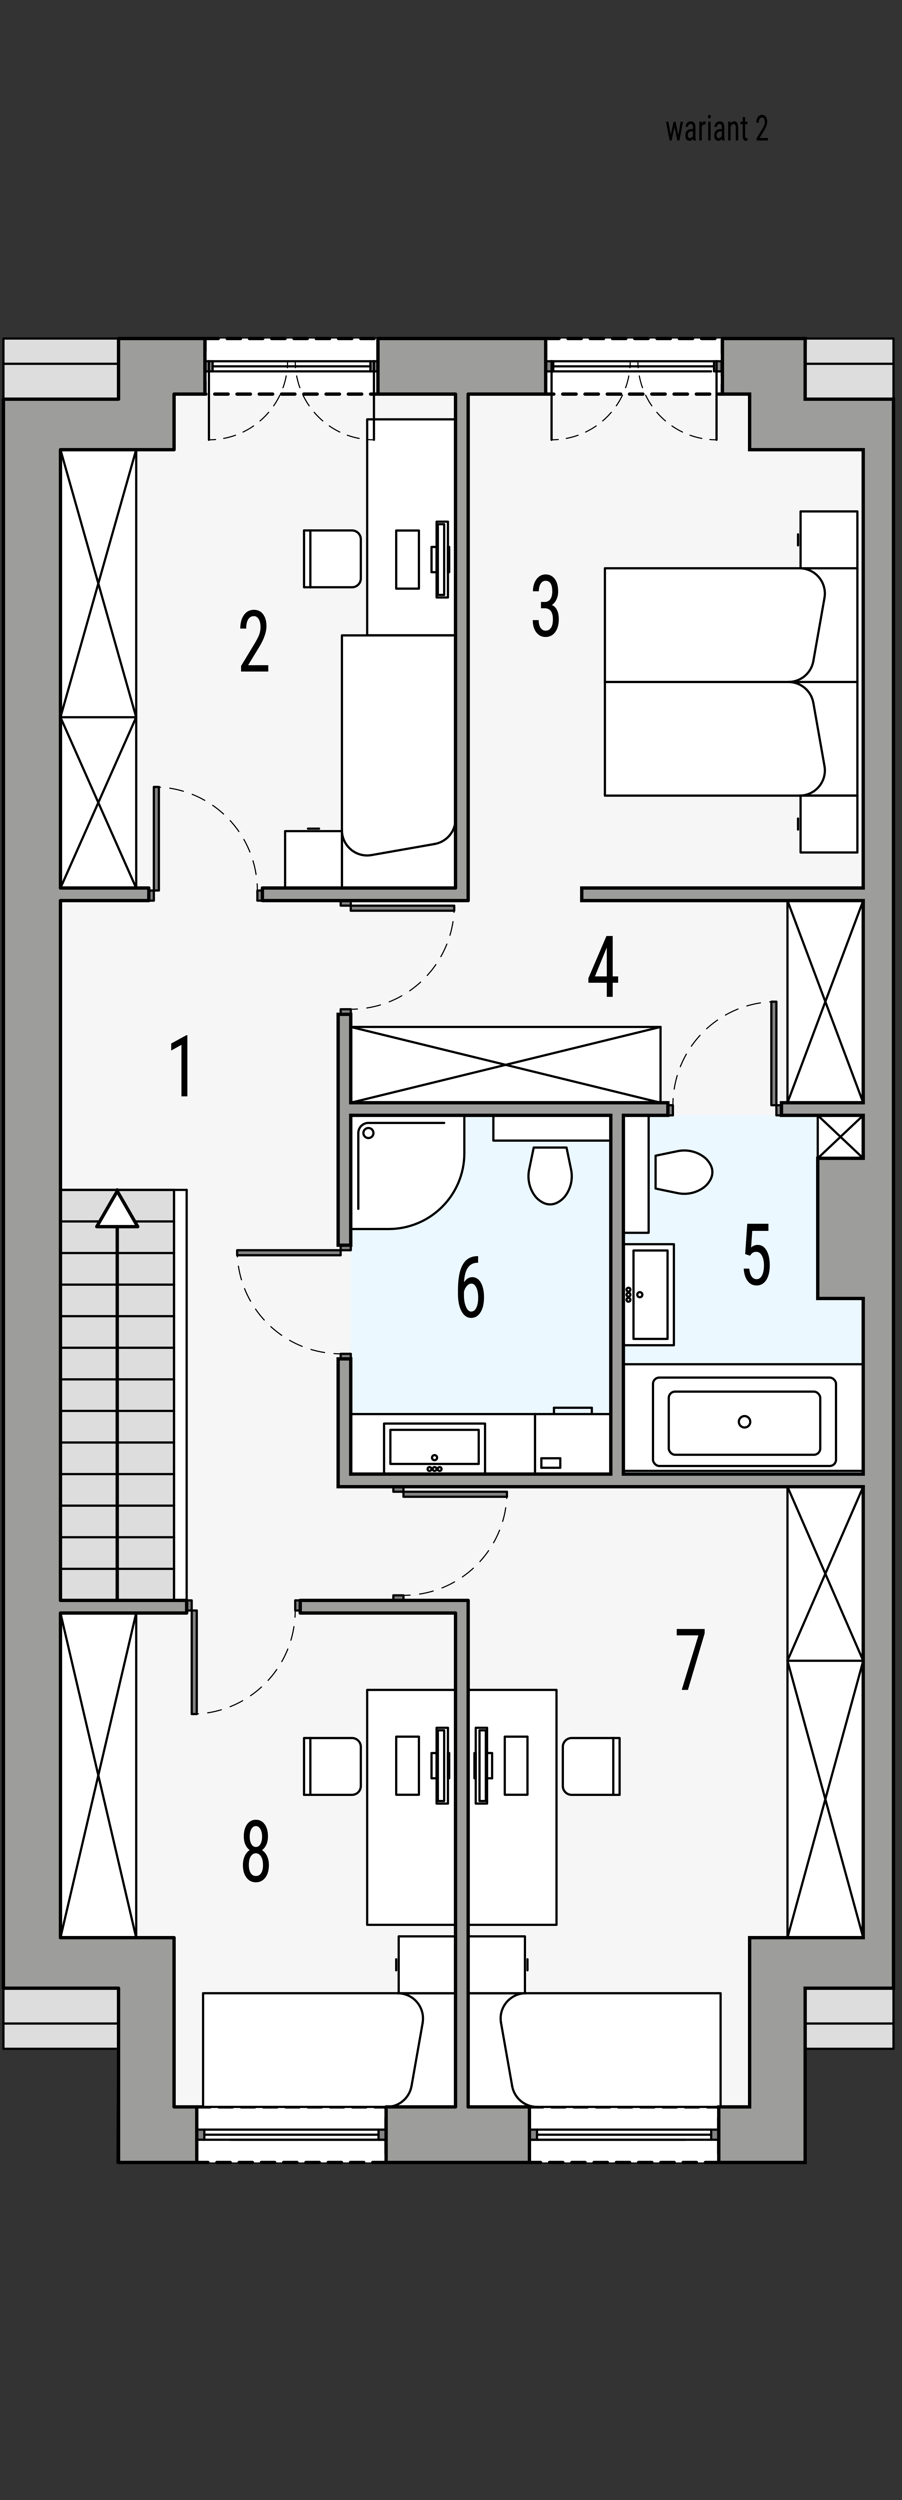 <?xml version="1.0" encoding="UTF-8"?>
<svg id="a" data-name="wartosci" xmlns="http://www.w3.org/2000/svg" viewBox="0 0 202.57 561.06">
  <rect x="0" y="0" width="202.57" height="561.06" fill="#333333" stroke="none"/>
  <rect x=".77" y="75.97" width="199.89" height="383.81" style="fill: #ddd; stroke: #000; stroke-linecap: round; stroke-linejoin: round; stroke-width: .5px;"/>
  <polygon points="180.82 89.58 180.95 75.97 26.53 75.97 26.62 89.58 .77 89.68 .77 446.18 26.62 446.18 26.39 485.29 180.82 485.29 180.82 446.18 200.66 446.18 200.66 89.58 180.82 89.58" style="fill: #f6f6f6; stroke: #000; stroke-miterlimit: 10; stroke-width: .5px;"/>
  <rect x="78.77" y="250.3" width="115.09" height="80.5" style="fill: #ebf8ff;"/>
  <rect x="13.58" y="267.03" width="25.51" height="92.13" style="fill: #ddd; stroke: #000; stroke-linecap: round; stroke-linejoin: round; stroke-width: .5px;"/>
  <rect x="46.02" y="75.97" width="38.87" height="12.47" style="fill: #fff; stroke: #000; stroke-dasharray: 0 0 3 2; stroke-linecap: round; stroke-linejoin: round; stroke-width: .75px;"/>
  <rect x="122.55" y="75.97" width="39.68" height="12.47" style="fill: #fff; stroke: #000; stroke-dasharray: 0 0 3 2; stroke-linecap: round; stroke-linejoin: round; stroke-width: .75px;"/>
  <rect x="118.9" y="472.82" width="42.52" height="12.47" style="fill: #fff; stroke: #000; stroke-dasharray: 0 0 3 2; stroke-linecap: round; stroke-linejoin: round; stroke-width: .75px;"/>
  <rect x="44.19" y="472.82" width="42.52" height="12.47" style="fill: #fff; stroke: #000; stroke-dasharray: 0 0 3 2; stroke-linecap: round; stroke-linejoin: round; stroke-width: .75px;"/>
  <rect x="78.77" y="317.34" width="41.39" height="13.46" style="fill: #fff; stroke: #000; stroke-linecap: round; stroke-linejoin: round; stroke-width: .5px;"/>
  <rect x="39.09" y="267.03" width="2.83" height="92.13" style="fill: #fff;"/>
  <rect x="110.8" y="250.3" width="26.36" height="5.67" style="fill: #fff; stroke: #000; stroke-linecap: round; stroke-linejoin: round; stroke-width: .5px;"/>
  <rect x="140" y="250.3" width="5.67" height="26.36" style="fill: #fff; stroke: #000; stroke-linecap: round; stroke-linejoin: round; stroke-width: .5px;"/>
  <rect x="140" y="306.16" width="53.86" height="23.93" style="fill: #fff; stroke: #000; stroke-linecap: round; stroke-linejoin: round; stroke-width: .5px;"/>
  <rect x="183.65" y="250.3" width="10.2" height="9.64" style="fill: #fff; stroke: #000; stroke-linecap: round; stroke-linejoin: round; stroke-width: .5px;"/>
  <rect x="78.77" y="230.46" width="69.57" height="17.01" style="fill: #fff; stroke: #000; stroke-linecap: round; stroke-linejoin: round; stroke-width: .5px;"/>
  <rect x="176.85" y="202.11" width="17.01" height="45.35" style="fill: #fff; stroke: #000; stroke-linecap: round; stroke-linejoin: round; stroke-width: .5px;"/>
  <rect x="146.65" y="309.15" width="41.1" height="19.84" rx="1.42" ry="1.42" style="fill: #fff; stroke: #000; stroke-linecap: round; stroke-linejoin: round; stroke-width: .5px;"/>
  <rect x="150.19" y="312.3" width="34.02" height="14.17" rx="1.42" ry="1.42" style="fill: none; stroke: #000; stroke-linecap: round; stroke-linejoin: round; stroke-width: .5px;"/>
  <path d="M165.93,319.07c0-.7,.57-1.28,1.28-1.28s1.28,.57,1.28,1.28-.57,1.28-1.28,1.28-1.28-.57-1.28-1.28h0Z" style="fill: none; stroke: #000; stroke-linecap: round; stroke-linejoin: round; stroke-width: .5px;"/>
  <rect x="82.46" y="379.24" width="19.84" height="52.72" style="fill: #fff; stroke: #000; stroke-linecap: round; stroke-linejoin: round; stroke-width: .5px;"/>
  <rect x="105.14" y="379.24" width="19.84" height="52.72" style="fill: #fff; stroke: #000; stroke-linecap: round; stroke-linejoin: round; stroke-width: .5px;"/>
  <rect x="82.46" y="94.11" width="19.84" height="48.47" style="fill: #fff; stroke: #000; stroke-linecap: round; stroke-linejoin: round; stroke-width: .5px;"/>
  <polyline points="135.85 153.04 135.85 178.55 192.55 178.55 192.55 153.04 135.85 153.04" style="fill: #fff; stroke: #000; stroke-linecap: round; stroke-linejoin: round; stroke-width: .5px;"/>
  <line x1="182.66" y1="157.73" x2="185.16" y2="171.9" style="fill: #fff; stroke: #000; stroke-linecap: round; stroke-linejoin: round; stroke-width: .5px;"/>
  <path d="M182.66,157.73c-.48-2.71-2.83-4.68-5.58-4.68" style="fill: #fff; stroke: #000; stroke-linecap: round; stroke-linejoin: round; stroke-width: .5px;"/>
  <path d="M179.58,178.55c3.13,0,5.67-2.54,5.67-5.67,0-.33-.03-.66-.09-.98" style="fill: #fff; stroke: #000; stroke-linecap: round; stroke-linejoin: round; stroke-width: .5px;"/>
  <line x1="179.22" y1="186.17" x2="179.22" y2="183.69" style="fill: #fff; stroke: #000; stroke-linecap: round; stroke-linejoin: round; stroke-width: .5px;"/>
  <polyline points="179.79 178.55 192.55 178.55 192.55 191.31 179.79 191.31 179.79 178.55" style="fill: #fff; stroke: #000; stroke-linecap: round; stroke-linejoin: round; stroke-width: .5px;"/>
  <polyline points="135.85 153.04 135.85 127.53 192.55 127.53 192.55 153.04 135.85 153.04" style="fill: #fff; stroke: #000; stroke-linecap: round; stroke-linejoin: round; stroke-width: .5px;"/>
  <line x1="182.66" y1="148.36" x2="185.16" y2="134.18" style="fill: #fff; stroke: #000; stroke-linecap: round; stroke-linejoin: round; stroke-width: .5px;"/>
  <path d="M182.66,148.36c-.48,2.71-2.83,4.68-5.58,4.68" style="fill: #fff; stroke: #000; stroke-linecap: round; stroke-linejoin: round; stroke-width: .5px;"/>
  <path d="M179.58,127.53c.33,0,.66,.03,.98,.09,3.08,.54,5.14,3.48,4.6,6.57" style="fill: #fff; stroke: #000; stroke-linecap: round; stroke-linejoin: round; stroke-width: .5px;"/>
  <line x1="179.22" y1="119.91" x2="179.22" y2="122.39" style="fill: #fff; stroke: #000; stroke-linecap: round; stroke-linejoin: round; stroke-width: .5px;"/>
  <polyline points="179.79 127.53 192.55 127.53 192.55 114.77 179.79 114.77 179.79 127.53" style="fill: #fff; stroke: #000; stroke-linecap: round; stroke-linejoin: round; stroke-width: .5px;"/>
  <path d="M78.77,250.3v25.51h8.5c9.39,0,17.01-7.61,17.01-17.01v-8.5h-25.51Z" style="fill: #fff; stroke: #000; stroke-linecap: round; stroke-linejoin: round; stroke-width: .5px;"/>
  <path d="M80.47,271.29v-17.02c0-1.25,1.02-2.27,2.27-2.27h17.02" style="fill: #fff; stroke: #000; stroke-linecap: round; stroke-linejoin: round; stroke-width: .5px;"/>
  <path d="M81.61,254.27c0-.63,.51-1.13,1.13-1.13s1.13,.51,1.13,1.13-.51,1.13-1.13,1.13-1.13-.51-1.13-1.13h0Z" style="fill: #fff; stroke: #000; stroke-linecap: round; stroke-linejoin: round; stroke-width: .5px;"/>
  <path d="M119.86,257.53l-1.02,4.93c-.42,2.01,.01,4.1,1.19,5.78,.53,.75,1.25,1.34,2.08,1.73,.91,.42,1.96,.42,2.87,0,.83-.39,1.55-.98,2.08-1.73,1.18-1.68,1.61-3.77,1.19-5.78l-1.02-4.93h-7.37" style="fill: #fff; stroke: #000; stroke-linecap: round; stroke-linejoin: round; stroke-width: .5px;"/>
  <polyline points="86.25 330.81 86.25 319.47 108.93 319.47 108.93 330.81 86.25 330.81" style="fill: #fff; stroke: #000; stroke-linecap: round; stroke-linejoin: round; stroke-width: .5px;"/>
  <rect x="87.67" y="320.88" width="19.84" height="7.65" style="fill: #fff; stroke: #000; stroke-linecap: round; stroke-linejoin: round; stroke-width: .5px;"/>
  <path d="M97.02,327.12c0-.31,.25-.57,.57-.57s.57,.25,.57,.57-.25,.57-.57,.57-.57-.25-.57-.57h0Z" style="fill: #fff; stroke: #000; stroke-linecap: round; stroke-linejoin: round; stroke-width: .5px;"/>
  <path d="M97.17,329.67c0-.23,.19-.43,.43-.43s.43,.19,.43,.43-.19,.43-.43,.43-.43-.19-.43-.43h0Z" style="fill: #fff; stroke: #000; stroke-linecap: round; stroke-linejoin: round; stroke-width: .5px;"/>
  <path d="M98.3,329.67c0-.23,.19-.43,.43-.43s.43,.19,.43,.43-.19,.43-.43,.43-.43-.19-.43-.43h0Z" style="fill: #fff; stroke: #000; stroke-linecap: round; stroke-linejoin: round; stroke-width: .5px;"/>
  <path d="M96.03,329.67c0-.23,.19-.43,.43-.43s.43,.19,.43,.43-.19,.43-.43,.43-.43-.19-.43-.43h0Z" style="fill: #fff; stroke: #000; stroke-linecap: round; stroke-linejoin: round; stroke-width: .5px;"/>
  <line x1="132.91" y1="315.92" x2="124.41" y2="315.92" style="fill: #fff; stroke: #000; stroke-linecap: round; stroke-linejoin: round; stroke-width: .5px;"/>
  <line x1="132.91" y1="317.34" x2="132.91" y2="315.92" style="fill: #fff; stroke: #000; stroke-linecap: round; stroke-linejoin: round; stroke-width: .5px;"/>
  <line x1="124.41" y1="315.92" x2="124.41" y2="317.34" style="fill: #fff; stroke: #000; stroke-linecap: round; stroke-linejoin: round; stroke-width: .5px;"/>
  <rect x="120.16" y="317.34" width="17.01" height="13.46" style="fill: #fff; stroke: #000; stroke-linecap: round; stroke-linejoin: round; stroke-width: .5px;"/>
  <line x1="125.83" y1="327.26" x2="121.58" y2="327.26" style="fill: #fff; stroke: #000; stroke-linecap: round; stroke-linejoin: round; stroke-width: .5px;"/>
  <line x1="125.83" y1="329.39" x2="125.83" y2="327.26" style="fill: #fff; stroke: #000; stroke-linecap: round; stroke-linejoin: round; stroke-width: .5px;"/>
  <line x1="121.58" y1="327.26" x2="121.58" y2="329.39" style="fill: #fff; stroke: #000; stroke-linecap: round; stroke-linejoin: round; stroke-width: .5px;"/>
  <line x1="121.58" y1="329.39" x2="125.83" y2="329.39" style="fill: #fff; stroke: #000; stroke-linecap: round; stroke-linejoin: round; stroke-width: .5px;"/>
  <path d="M68.28,402.79h10.77c1.1,0,1.98-.89,1.98-1.98v-8.79c0-1.1-.89-1.98-1.98-1.98h-10.77v12.76" style="fill: #fff; stroke: #000; stroke-linecap: round; stroke-linejoin: round; stroke-width: .5px;"/>
  <line x1="69.7" y1="402.79" x2="69.7" y2="390.03" style="fill: #fff; stroke: #000; stroke-linecap: round; stroke-linejoin: round; stroke-width: .5px;"/>
  <line x1="100.03" y1="404.75" x2="100.03" y2="387.74" style="fill: #fff; stroke: #000; stroke-linecap: round; stroke-linejoin: round; stroke-width: .5px;"/>
  <rect x="98.05" y="387.74" width="2.55" height="17.01" style="fill: #fff; stroke: #000; stroke-linecap: round; stroke-linejoin: round; stroke-width: .5px;"/>
  <rect x="98.33" y="388.31" width="1.42" height="15.87" style="fill: #fff; stroke: #000; stroke-linecap: round; stroke-linejoin: round; stroke-width: .5px;"/>
  <rect x="96.91" y="393.41" width="1.13" height="5.67" style="fill: #fff; stroke: #000; stroke-linecap: round; stroke-linejoin: round; stroke-width: .5px;"/>
  <polyline points="94.08 389.73 94.08 402.77 88.98 402.77 88.98 389.73 94.08 389.73" style="fill: #fff; stroke: #000; stroke-linecap: round; stroke-linejoin: round; stroke-width: .5px;"/>
  <rect x="100.6" y="393.41" width=".28" height="5.67" style="fill: #fff; stroke: #000; stroke-linecap: round; stroke-linejoin: round; stroke-width: .5px;"/>
  <path d="M139.15,402.79h-10.77c-1.1,0-1.98-.89-1.98-1.98v-8.79c0-1.1,.89-1.98,1.98-1.98h10.77v12.76" style="fill: #fff; stroke: #000; stroke-linecap: round; stroke-linejoin: round; stroke-width: .5px;"/>
  <line x1="137.73" y1="402.79" x2="137.73" y2="390.03" style="fill: #fff; stroke: #000; stroke-linecap: round; stroke-linejoin: round; stroke-width: .5px;"/>
  <line x1="107.4" y1="404.75" x2="107.4" y2="387.74" style="fill: #fff; stroke: #000; stroke-linecap: round; stroke-linejoin: round; stroke-width: .5px;"/>
  <rect x="106.84" y="387.74" width="2.55" height="17.01" style="fill: #fff; stroke: #000; stroke-linecap: round; stroke-linejoin: round; stroke-width: .5px;"/>
  <rect x="107.69" y="388.31" width="1.42" height="15.87" style="fill: #fff; stroke: #000; stroke-linecap: round; stroke-linejoin: round; stroke-width: .5px;"/>
  <rect x="109.39" y="393.41" width="1.13" height="5.67" style="fill: #fff; stroke: #000; stroke-linecap: round; stroke-linejoin: round; stroke-width: .5px;"/>
  <polyline points="113.36 389.73 113.36 402.77 118.46 402.77 118.46 389.73 113.36 389.73" style="fill: #fff; stroke: #000; stroke-linecap: round; stroke-linejoin: round; stroke-width: .5px;"/>
  <rect x="106.55" y="393.41" width=".28" height="5.67" style="fill: #fff; stroke: #000; stroke-linecap: round; stroke-linejoin: round; stroke-width: .5px;"/>
  <path d="M68.28,119.04h10.77c1.1,0,1.98,.89,1.98,1.98v8.79c0,1.1-.89,1.98-1.98,1.98h-10.77v-12.76" style="fill: #fff; stroke: #000; stroke-linecap: round; stroke-linejoin: round; stroke-width: .5px;"/>
  <line x1="69.7" y1="119.04" x2="69.7" y2="131.8" style="fill: #fff; stroke: #000; stroke-linecap: round; stroke-linejoin: round; stroke-width: .5px;"/>
  <line x1="100.03" y1="117.07" x2="100.03" y2="134.08" style="fill: #fff; stroke: #000; stroke-linecap: round; stroke-linejoin: round; stroke-width: .5px;"/>
  <rect x="98.05" y="117.07" width="2.55" height="17.01" style="fill: #fff; stroke: #000; stroke-linecap: round; stroke-linejoin: round; stroke-width: .5px;"/>
  <rect x="98.33" y="117.64" width="1.42" height="15.87" style="fill: #fff; stroke: #000; stroke-linecap: round; stroke-linejoin: round; stroke-width: .5px;"/>
  <rect x="96.91" y="122.74" width="1.13" height="5.67" style="fill: #fff; stroke: #000; stroke-linecap: round; stroke-linejoin: round; stroke-width: .5px;"/>
  <polyline points="94.08 132.1 94.08 119.06 88.98 119.06 88.98 132.1 94.08 132.1" style="fill: #fff; stroke: #000; stroke-linecap: round; stroke-linejoin: round; stroke-width: .5px;"/>
  <rect x="100.6" y="122.74" width=".28" height="5.67" style="fill: #fff; stroke: #000; stroke-linecap: round; stroke-linejoin: round; stroke-width: .5px;"/>
  <polyline points="102.3 142.59 76.79 142.59 76.79 199.28 102.3 199.28 102.3 142.59" style="fill: #fff; stroke: #000; stroke-linecap: round; stroke-linejoin: round; stroke-width: .5px;"/>
  <line x1="97.62" y1="189.4" x2="83.44" y2="191.89" style="fill: #fff; stroke: #000; stroke-linecap: round; stroke-linejoin: round; stroke-width: .5px;"/>
  <path d="M97.62,189.4c2.71-.48,4.68-2.83,4.68-5.58" style="fill: #fff; stroke: #000; stroke-linecap: round; stroke-linejoin: round; stroke-width: .5px;"/>
  <path d="M76.79,186.31c0,3.13,2.54,5.67,5.67,5.67,.33,0,.66-.03,.98-.09" style="fill: #fff; stroke: #000; stroke-linecap: round; stroke-linejoin: round; stroke-width: .5px;"/>
  <line x1="69.17" y1="185.96" x2="71.65" y2="185.96" style="fill: #fff; stroke: #000; stroke-linecap: round; stroke-linejoin: round; stroke-width: .5px;"/>
  <polyline points="76.79 186.52 76.79 199.28 64.03 199.28 64.03 186.52 76.79 186.52" style="fill: #fff; stroke: #000; stroke-linecap: round; stroke-linejoin: round; stroke-width: .5px;"/>
  <g>
    <path d="M43.06,384.66c.5,0,1-.02,1.5-.05" style="fill: none; stroke: #000; stroke-linecap: round; stroke-linejoin: round; stroke-width: .25px;"/>
    <path d="M46.64,384.39c10.31-1.59,18.39-9.97,19.52-20.42" style="fill: none; stroke: #000; stroke-dasharray: 0 0 3.14 2.09; stroke-linecap: round; stroke-linejoin: round; stroke-width: .25px;"/>
    <path d="M66.25,362.92c.03-.5,.05-1,.05-1.5" style="fill: none; stroke: #000; stroke-linecap: round; stroke-linejoin: round; stroke-width: .25px;"/>
  </g>
  <rect x="41.92" y="359.15" width="1.13" height="2.27" style="fill: #848484; stroke: #000; stroke-linecap: round; stroke-linejoin: round; stroke-width: .5px;"/>
  <rect x="66.3" y="359.15" width="1.13" height="2.27" style="fill: #848484; stroke: #000; stroke-linecap: round; stroke-linejoin: round; stroke-width: .5px;"/>
  <rect x="43.06" y="361.42" width="1.13" height="23.24" style="fill: #848484; stroke: #000; stroke-linecap: round; stroke-linejoin: round; stroke-width: .5px;"/>
  <g>
    <path d="M113.85,334.77c0,.5-.02,1-.05,1.5" style="fill: none; stroke: #000; stroke-linecap: round; stroke-linejoin: round; stroke-width: .25px;"/>
    <path d="M113.58,338.36c-1.6,10.31-9.97,18.39-20.42,19.52" style="fill: none; stroke: #000; stroke-dasharray: 0 0 3.14 2.09; stroke-linecap: round; stroke-linejoin: round; stroke-width: .25px;"/>
    <path d="M92.11,357.97c-.5,.03-1,.05-1.5,.05" style="fill: none; stroke: #000; stroke-linecap: round; stroke-linejoin: round; stroke-width: .25px;"/>
  </g>
  <rect x="88.34" y="333.64" width="2.27" height="1.13" style="fill: #848484; stroke: #000; stroke-linecap: round; stroke-linejoin: round; stroke-width: .5px;"/>
  <rect x="88.34" y="358.02" width="2.27" height="1.13" style="fill: #848484; stroke: #000; stroke-linecap: round; stroke-linejoin: round; stroke-width: .5px;"/>
  <rect x="90.61" y="334.77" width="23.24" height="1.13" style="fill: #848484; stroke: #000; stroke-linecap: round; stroke-linejoin: round; stroke-width: .5px;"/>
  <g>
    <path d="M102.02,203.25c0,.5-.02,1-.05,1.5" style="fill: none; stroke: #000; stroke-linecap: round; stroke-linejoin: round; stroke-width: .25px;"/>
    <path d="M101.74,206.83c-1.6,10.31-9.97,18.39-20.42,19.52" style="fill: none; stroke: #000; stroke-dasharray: 0 0 3.14 2.09; stroke-linecap: round; stroke-linejoin: round; stroke-width: .25px;"/>
    <path d="M80.27,226.44c-.5,.03-1,.05-1.5,.05" style="fill: none; stroke: #000; stroke-linecap: round; stroke-linejoin: round; stroke-width: .25px;"/>
  </g>
  <rect x="76.51" y="202.11" width="2.27" height="1.13" style="fill: #848484; stroke: #000; stroke-linecap: round; stroke-linejoin: round; stroke-width: .5px;"/>
  <rect x="76.51" y="226.49" width="2.27" height="1.13" style="fill: #848484; stroke: #000; stroke-linecap: round; stroke-linejoin: round; stroke-width: .5px;"/>
  <rect x="78.77" y="203.25" width="23.24" height="1.13" style="fill: #848484; stroke: #000; stroke-linecap: round; stroke-linejoin: round; stroke-width: .5px;"/>
  <g>
    <path d="M53.26,280.57c0,.5,.02,1,.05,1.5" style="fill: none; stroke: #000; stroke-linecap: round; stroke-linejoin: round; stroke-width: .25px;"/>
    <path d="M53.54,284.15c1.6,10.31,9.97,18.39,20.42,19.52" style="fill: none; stroke: #000; stroke-dasharray: 0 0 3.14 2.09; stroke-linecap: round; stroke-linejoin: round; stroke-width: .25px;"/>
    <path d="M75.01,303.77c.5,.03,1,.05,1.5,.05" style="fill: none; stroke: #000; stroke-linecap: round; stroke-linejoin: round; stroke-width: .25px;"/>
  </g>
  <rect x="76.51" y="279.44" width="2.27" height="1.13" style="fill: #848484; stroke: #000; stroke-linecap: round; stroke-linejoin: round; stroke-width: .5px;"/>
  <rect x="76.51" y="303.82" width="2.27" height="1.13" style="fill: #848484; stroke: #000; stroke-linecap: round; stroke-linejoin: round; stroke-width: .5px;"/>
  <rect x="53.26" y="280.57" width="23.24" height="1.13" style="fill: #848484; stroke: #000; stroke-linecap: round; stroke-linejoin: round; stroke-width: .5px;"/>
  <g>
    <path d="M34.55,176.6c.5,0,1,.02,1.5,.05" style="fill: none; stroke: #000; stroke-linecap: round; stroke-linejoin: round; stroke-width: .25px;"/>
    <path d="M38.13,176.88c10.31,1.6,18.39,9.97,19.52,20.43" style="fill: none; stroke: #000; stroke-dasharray: 0 0 3.14 2.09; stroke-linecap: round; stroke-linejoin: round; stroke-width: .25px;"/>
    <path d="M57.75,198.35c.03,.5,.05,1,.05,1.5" style="fill: none; stroke: #000; stroke-linecap: round; stroke-linejoin: round; stroke-width: .25px;"/>
  </g>
  <rect x="33.42" y="199.85" width="1.13" height="2.27" style="fill: #848484; stroke: #000; stroke-linecap: round; stroke-linejoin: round; stroke-width: .5px;"/>
  <rect x="57.8" y="199.85" width="1.13" height="2.27" style="fill: #848484; stroke: #000; stroke-linecap: round; stroke-linejoin: round; stroke-width: .5px;"/>
  <rect x="34.55" y="176.6" width="1.13" height="23.24" style="fill: #848484; stroke: #000; stroke-linecap: round; stroke-linejoin: round; stroke-width: .5px;"/>
  <path d="M147.23,259.36l4.93-1.02c2.01-.42,4.1,.01,5.78,1.19,.75,.53,1.34,1.25,1.73,2.08,.42,.91,.42,1.96,0,2.87-.39,.83-.98,1.55-1.73,2.08-1.68,1.18-3.77,1.61-5.78,1.19l-4.93-1.02v-7.37" style="fill: #fff; stroke: #000; stroke-linecap: round; stroke-linejoin: round; stroke-width: .5px;"/>
  <polyline points="140 279.22 151.34 279.22 151.34 301.89 140 301.89 140 279.22" style="fill: #fff; stroke: #000; stroke-linecap: round; stroke-linejoin: round; stroke-width: .5px;"/>
  <rect x="142.27" y="280.63" width="7.65" height="19.84" style="fill: #fff; stroke: #000; stroke-linecap: round; stroke-linejoin: round; stroke-width: .5px;"/>
  <path d="M143.12,290.55c0-.31,.25-.57,.57-.57s.57,.25,.57,.57-.25,.57-.57,.57-.57-.25-.57-.57h0Z" style="fill: #fff; stroke: #000; stroke-linecap: round; stroke-linejoin: round; stroke-width: .5px;"/>
  <path d="M140.71,290.55c0-.23,.19-.43,.43-.43s.43,.19,.43,.43-.19,.43-.43,.43-.43-.19-.43-.43h0Z" style="fill: #fff; stroke: #000; stroke-linecap: round; stroke-linejoin: round; stroke-width: .5px;"/>
  <path d="M140.71,291.69c0-.23,.19-.43,.43-.43s.43,.19,.43,.43-.19,.43-.43,.43-.43-.19-.43-.43h0Z" style="fill: #fff; stroke: #000; stroke-linecap: round; stroke-linejoin: round; stroke-width: .5px;"/>
  <path d="M140.71,289.42c0-.23,.19-.43,.43-.43s.43,.19,.43,.43-.19,.43-.43,.43-.43-.19-.43-.43h0Z" style="fill: #fff; stroke: #000; stroke-linecap: round; stroke-linejoin: round; stroke-width: .5px;"/>
  <g>
    <path d="M174.36,224.79c-.5,0-1,.02-1.5,.05" style="fill: none; stroke: #000; stroke-linecap: round; stroke-linejoin: round; stroke-width: .25px;"/>
    <path d="M170.78,225.06c-10.31,1.6-18.39,9.97-19.52,20.43" style="fill: none; stroke: #000; stroke-dasharray: 0 0 3.14 2.09; stroke-linecap: round; stroke-linejoin: round; stroke-width: .25px;"/>
    <path d="M151.17,246.53c-.03,.5-.05,1-.05,1.5" style="fill: none; stroke: #000; stroke-linecap: round; stroke-linejoin: round; stroke-width: .25px;"/>
  </g>
  <rect x="174.36" y="248.03" width="1.13" height="2.27" style="fill: #848484; stroke: #000; stroke-linecap: round; stroke-linejoin: round; stroke-width: .5px;"/>
  <rect x="149.99" y="248.03" width="1.13" height="2.27" style="fill: #848484; stroke: #000; stroke-linecap: round; stroke-linejoin: round; stroke-width: .5px;"/>
  <rect x="173.23" y="224.79" width="1.13" height="23.24" style="fill: #848484; stroke: #000; stroke-linecap: round; stroke-linejoin: round; stroke-width: .5px;"/>
  <polyline points="86.71 477.92 86.71 480.19 85.01 480.19 85.01 477.92 86.71 477.92" style="fill: #848484; stroke: #000; stroke-linecap: round; stroke-linejoin: round; stroke-width: .5px;"/>
  <polyline points="45.89 477.92 45.89 480.19 44.19 480.19 44.19 477.92 45.89 477.92" style="fill: #848484; stroke: #000; stroke-linecap: round; stroke-linejoin: round; stroke-width: .5px;"/>
  <line x1="85.01" y1="477.92" x2="45.89" y2="477.92" style="fill: #fff; stroke: #000; stroke-linecap: round; stroke-linejoin: round; stroke-width: .5px;"/>
  <line x1="85.01" y1="479.06" x2="45.89" y2="479.06" style="fill: #fff; stroke: #000; stroke-linecap: round; stroke-linejoin: round; stroke-width: .5px;"/>
  <line x1="85.01" y1="480.19" x2="45.89" y2="480.19" style="fill: #fff; stroke: #000; stroke-linecap: round; stroke-linejoin: round; stroke-width: .5px;"/>
  <polyline points="161.83 472.82 161.83 447.31 105.14 447.31 105.14 472.82 161.83 472.82" style="fill: #fff; stroke: #000; stroke-linecap: round; stroke-linejoin: round; stroke-width: .5px;"/>
  <line x1="115.02" y1="468.14" x2="112.52" y2="453.96" style="fill: #fff; stroke: #000; stroke-linecap: round; stroke-linejoin: round; stroke-width: .5px;"/>
  <path d="M115.02,468.14c.48,2.71,2.83,4.68,5.58,4.68" style="fill: #fff; stroke: #000; stroke-linecap: round; stroke-linejoin: round; stroke-width: .5px;"/>
  <path d="M118.1,447.31c-3.13,0-5.67,2.54-5.67,5.67,0,.33,.03,.66,.09,.98" style="fill: #fff; stroke: #000; stroke-linecap: round; stroke-linejoin: round; stroke-width: .5px;"/>
  <line x1="118.46" y1="439.69" x2="118.46" y2="442.17" style="fill: #fff; stroke: #000; stroke-linecap: round; stroke-linejoin: round; stroke-width: .5px;"/>
  <polyline points="117.89 447.31 105.14 447.31 105.14 434.55 117.89 434.55 117.89 447.31" style="fill: #fff; stroke: #000; stroke-linecap: round; stroke-linejoin: round; stroke-width: .5px;"/>
  <polyline points="45.61 472.82 45.61 447.31 102.3 447.31 102.3 472.82 45.61 472.82" style="fill: #fff; stroke: #000; stroke-linecap: round; stroke-linejoin: round; stroke-width: .5px;"/>
  <line x1="92.42" y1="468.14" x2="94.92" y2="453.96" style="fill: #fff; stroke: #000; stroke-linecap: round; stroke-linejoin: round; stroke-width: .5px;"/>
  <path d="M92.42,468.14c-.48,2.71-2.83,4.68-5.58,4.68" style="fill: #fff; stroke: #000; stroke-linecap: round; stroke-linejoin: round; stroke-width: .5px;"/>
  <path d="M89.33,447.31c.33,0,.66,.03,.98,.09,3.08,.54,5.14,3.48,4.6,6.57" style="fill: #fff; stroke: #000; stroke-linecap: round; stroke-linejoin: round; stroke-width: .5px;"/>
  <line x1="88.98" y1="439.69" x2="88.98" y2="442.17" style="fill: #fff; stroke: #000; stroke-linecap: round; stroke-linejoin: round; stroke-width: .5px;"/>
  <polyline points="89.54 447.31 102.3 447.31 102.3 434.55 89.54 434.55 89.54 447.31" style="fill: #fff; stroke: #000; stroke-linecap: round; stroke-linejoin: round; stroke-width: .5px;"/>
  <polyline points="118.9 477.92 118.9 480.19 120.6 480.19 120.6 477.92 118.9 477.92" style="fill: #848484; stroke: #000; stroke-linecap: round; stroke-linejoin: round; stroke-width: .5px;"/>
  <polyline points="159.72 477.92 159.72 480.19 161.42 480.19 161.42 477.92 159.72 477.92" style="fill: #848484; stroke: #000; stroke-linecap: round; stroke-linejoin: round; stroke-width: .5px;"/>
  <line x1="120.6" y1="477.92" x2="159.72" y2="477.92" style="fill: #fff; stroke: #000; stroke-linecap: round; stroke-linejoin: round; stroke-width: .5px;"/>
  <line x1="120.6" y1="479.06" x2="159.72" y2="479.06" style="fill: #fff; stroke: #000; stroke-linecap: round; stroke-linejoin: round; stroke-width: .5px;"/>
  <line x1="120.6" y1="480.19" x2="159.72" y2="480.19" style="fill: #fff; stroke: #000; stroke-linecap: round; stroke-linejoin: round; stroke-width: .5px;"/>
  <polyline points="84.88 81.07 84.88 83.34 83.18 83.34 83.18 81.07 84.88 81.07" style="fill: #848484; stroke: #000; stroke-linecap: round; stroke-linejoin: round; stroke-width: .5px;"/>
  <polyline points="47.75 81.07 47.75 83.34 46.05 83.34 46.05 81.07 47.75 81.07" style="fill: #848484; stroke: #000; stroke-linecap: round; stroke-linejoin: round; stroke-width: .5px;"/>
  <line x1="83.18" y1="81.07" x2="47.75" y2="81.07" style="fill: #fff; stroke: #000; stroke-linecap: round; stroke-linejoin: round; stroke-width: .5px;"/>
  <line x1="83.18" y1="82.21" x2="47.75" y2="82.21" style="fill: #fff; stroke: #000; stroke-linecap: round; stroke-linejoin: round; stroke-width: .5px;"/>
  <line x1="83.18" y1="83.34" x2="47.75" y2="83.34" style="fill: #fff; stroke: #000; stroke-linecap: round; stroke-linejoin: round; stroke-width: .5px;"/>
  <polyline points="122.55 81.07 122.55 83.34 124.25 83.34 124.25 81.07 122.55 81.07" style="fill: #848484; stroke: #000; stroke-linecap: round; stroke-linejoin: round; stroke-width: .5px;"/>
  <polyline points="160.35 81.07 160.35 83.34 162.05 83.34 162.05 81.07 160.35 81.07" style="fill: #848484; stroke: #000; stroke-linecap: round; stroke-linejoin: round; stroke-width: .5px;"/>
  <line x1="124.25" y1="81.07" x2="160.35" y2="81.07" style="fill: #fff; stroke: #000; stroke-linecap: round; stroke-linejoin: round; stroke-width: .5px;"/>
  <line x1="124.25" y1="82.21" x2="160.35" y2="82.21" style="fill: #fff; stroke: #000; stroke-linecap: round; stroke-linejoin: round; stroke-width: .5px;"/>
  <line x1="124.25" y1="83.34" x2="159.69" y2="83.34" style="fill: #fff; stroke: #000; stroke-linecap: round; stroke-linejoin: round; stroke-width: .5px;"/>
  <line x1="83.98" y1="81.03" x2="83.98" y2="98.7" style="fill: #fff; stroke: #000; stroke-linecap: round; stroke-linejoin: round; stroke-width: .5px;"/>
  <line x1="84.84" y1="81.03" x2="84.84" y2="81.03" style="fill: #fff; stroke: #000; stroke-linecap: round; stroke-linejoin: round; stroke-width: .5px;"/>
  <g>
    <path d="M83.98,98.7c-.51,0-1.01-.02-1.5-.06" style="fill: none; stroke: #000; stroke-linecap: round; stroke-linejoin: round; stroke-width: .25px;"/>
    <path d="M80.66,98.39c-7.4-1.4-13.16-7.42-14.19-14.94" style="fill: none; stroke: #000; stroke-dasharray: 0 0 2.75 1.83; stroke-linecap: round; stroke-linejoin: round; stroke-width: .25px;"/>
    <path d="M66.37,82.53c-.04-.49-.06-.99-.06-1.5" style="fill: none; stroke: #000; stroke-linecap: round; stroke-linejoin: round; stroke-width: .25px;"/>
  </g>
  <line x1="46.92" y1="81.03" x2="46.92" y2="98.7" style="fill: #fff; stroke: #000; stroke-linecap: round; stroke-linejoin: round; stroke-width: .5px;"/>
  <line x1="46.06" y1="81.03" x2="46.06" y2="81.03" style="fill: #fff; stroke: #000; stroke-linecap: round; stroke-linejoin: round; stroke-width: .5px;"/>
  <g>
    <path d="M46.92,98.7c.51,0,1.01-.02,1.5-.06" style="fill: none; stroke: #000; stroke-linecap: round; stroke-linejoin: round; stroke-width: .25px;"/>
    <path d="M50.24,98.39c7.4-1.4,13.16-7.42,14.19-14.94" style="fill: none; stroke: #000; stroke-dasharray: 0 0 2.75 1.83; stroke-linecap: round; stroke-linejoin: round; stroke-width: .25px;"/>
    <path d="M64.52,82.53c.04-.49,.06-.99,.06-1.5" style="fill: none; stroke: #000; stroke-linecap: round; stroke-linejoin: round; stroke-width: .25px;"/>
  </g>
  <line x1="160.92" y1="81.03" x2="160.92" y2="98.7" style="fill: #fff; stroke: #000; stroke-linecap: round; stroke-linejoin: round; stroke-width: .5px;"/>
  <g>
    <path d="M160.92,98.7c-.51,0-1.01-.02-1.5-.06" style="fill: none; stroke: #000; stroke-linecap: round; stroke-linejoin: round; stroke-width: .25px;"/>
    <path d="M157.61,98.39c-7.4-1.4-13.16-7.42-14.19-14.94" style="fill: none; stroke: #000; stroke-dasharray: 0 0 2.75 1.83; stroke-linecap: round; stroke-linejoin: round; stroke-width: .25px;"/>
    <path d="M143.32,82.53c-.04-.49-.06-.99-.06-1.5" style="fill: none; stroke: #000; stroke-linecap: round; stroke-linejoin: round; stroke-width: .25px;"/>
  </g>
  <line x1="123.87" y1="81.03" x2="123.87" y2="98.7" style="fill: #fff; stroke: #000; stroke-linecap: round; stroke-linejoin: round; stroke-width: .5px;"/>
  <g>
    <path d="M123.87,98.7c.51,0,1.01-.02,1.5-.06" style="fill: none; stroke: #000; stroke-linecap: round; stroke-linejoin: round; stroke-width: .25px;"/>
    <path d="M127.18,98.39c7.4-1.4,13.16-7.42,14.19-14.94" style="fill: none; stroke: #000; stroke-dasharray: 0 0 2.75 1.83; stroke-linecap: round; stroke-linejoin: round; stroke-width: .25px;"/>
    <path d="M141.47,82.53c.04-.49,.06-.99,.06-1.5" style="fill: none; stroke: #000; stroke-linecap: round; stroke-linejoin: round; stroke-width: .25px;"/>
  </g>
  <line x1="39.09" y1="359.15" x2="39.09" y2="267.03" style="fill: none; stroke: #000; stroke-linecap: round; stroke-linejoin: round; stroke-width: .5px;"/>
  <line x1="41.92" y1="359.15" x2="41.92" y2="267.03" style="fill: none; stroke: #000; stroke-linecap: round; stroke-linejoin: round; stroke-width: .5px;"/>
  <line x1="41.92" y1="267.03" x2="13.58" y2="267.03" style="fill: none; stroke: #000; stroke-linecap: round; stroke-linejoin: round; stroke-width: .5px;"/>
  <line x1="39.09" y1="274.11" x2="13.58" y2="274.11" style="fill: none; stroke: #000; stroke-linecap: round; stroke-linejoin: round; stroke-width: .5px;"/>
  <line x1="39.09" y1="281.2" x2="13.58" y2="281.2" style="fill: none; stroke: #000; stroke-linecap: round; stroke-linejoin: round; stroke-width: .5px;"/>
  <line x1="39.09" y1="288.29" x2="13.58" y2="288.29" style="fill: none; stroke: #000; stroke-linecap: round; stroke-linejoin: round; stroke-width: .5px;"/>
  <line x1="39.09" y1="295.37" x2="13.58" y2="295.37" style="fill: none; stroke: #000; stroke-linecap: round; stroke-linejoin: round; stroke-width: .5px;"/>
  <line x1="39.09" y1="302.46" x2="13.58" y2="302.46" style="fill: none; stroke: #000; stroke-linecap: round; stroke-linejoin: round; stroke-width: .5px;"/>
  <line x1="39.09" y1="309.55" x2="13.58" y2="309.55" style="fill: none; stroke: #000; stroke-linecap: round; stroke-linejoin: round; stroke-width: .5px;"/>
  <line x1="39.09" y1="316.63" x2="13.58" y2="316.63" style="fill: none; stroke: #000; stroke-linecap: round; stroke-linejoin: round; stroke-width: .5px;"/>
  <line x1="39.09" y1="323.72" x2="13.58" y2="323.72" style="fill: none; stroke: #000; stroke-linecap: round; stroke-linejoin: round; stroke-width: .5px;"/>
  <line x1="39.09" y1="330.81" x2="13.58" y2="330.81" style="fill: none; stroke: #000; stroke-linecap: round; stroke-linejoin: round; stroke-width: .5px;"/>
  <line x1="39.09" y1="337.89" x2="13.58" y2="337.89" style="fill: none; stroke: #000; stroke-linecap: round; stroke-linejoin: round; stroke-width: .5px;"/>
  <line x1="39.09" y1="344.98" x2="13.58" y2="344.98" style="fill: none; stroke: #000; stroke-linecap: round; stroke-linejoin: round; stroke-width: .5px;"/>
  <line x1="39.09" y1="352.07" x2="13.58" y2="352.07" style="fill: none; stroke: #000; stroke-linecap: round; stroke-linejoin: round; stroke-width: .5px;"/>
  <line x1="26.33" y1="267.03" x2="26.33" y2="359.15" style="fill: none; stroke: #000; stroke-linecap: round; stroke-linejoin: round; stroke-width: .75px;"/>
  <line x1="78.77" y1="230.46" x2="148.35" y2="247.47" style="fill: none; stroke: #000; stroke-linecap: round; stroke-linejoin: round; stroke-width: .5px;"/>
  <line x1="148.35" y1="230.46" x2="78.77" y2="247.47" style="fill: none; stroke: #000; stroke-linecap: round; stroke-linejoin: round; stroke-width: .5px;"/>
  <g>
    <rect x="13.58" y="100.92" width="17.01" height="98.36" style="fill: #fff; stroke: #000; stroke-linecap: round; stroke-linejoin: round; stroke-width: .5px;"/>
    <line x1="13.58" y1="100.92" x2="30.58" y2="160.96" style="fill: none; stroke: #000; stroke-linecap: round; stroke-linejoin: round; stroke-width: .5px;"/>
    <line x1="30.58" y1="100.92" x2="13.58" y2="160.96" style="fill: none; stroke: #000; stroke-linecap: round; stroke-linejoin: round; stroke-width: .5px;"/>
    <line x1="13.58" y1="199.28" x2="30.58" y2="160.96" style="fill: none; stroke: #000; stroke-linecap: round; stroke-linejoin: round; stroke-width: .5px;"/>
    <line x1="30.58" y1="199.28" x2="13.58" y2="160.96" style="fill: none; stroke: #000; stroke-linecap: round; stroke-linejoin: round; stroke-width: .5px;"/>
    <line x1="13.58" y1="160.96" x2="30.58" y2="160.96" style="fill: none; stroke: #000; stroke-linecap: round; stroke-linejoin: round; stroke-width: .5px;"/>
  </g>
  <g>
    <rect x="176.85" y="333.64" width="17.01" height="101.2" style="fill: #fff; stroke: #000; stroke-linecap: round; stroke-linejoin: round; stroke-width: .5px;"/>
    <line x1="193.86" y1="333.64" x2="176.85" y2="372.7" style="fill: none; stroke: #000; stroke-linecap: round; stroke-linejoin: round; stroke-width: .5px;"/>
    <line x1="176.85" y1="333.64" x2="193.86" y2="372.7" style="fill: none; stroke: #000; stroke-linecap: round; stroke-linejoin: round; stroke-width: .5px;"/>
    <line x1="193.86" y1="434.84" x2="176.85" y2="372.7" style="fill: none; stroke: #000; stroke-linecap: round; stroke-linejoin: round; stroke-width: .5px;"/>
    <line x1="176.85" y1="434.84" x2="193.86" y2="372.7" style="fill: none; stroke: #000; stroke-linecap: round; stroke-linejoin: round; stroke-width: .5px;"/>
  </g>
  <line x1="176.85" y1="247.47" x2="193.86" y2="202.11" style="fill: none; stroke: #000; stroke-linecap: round; stroke-linejoin: round; stroke-width: .5px;"/>
  <line x1="193.86" y1="247.47" x2="176.85" y2="202.11" style="fill: none; stroke: #000; stroke-linecap: round; stroke-linejoin: round; stroke-width: .5px;"/>
  <line x1="183.65" y1="259.94" x2="193.86" y2="250.3" style="fill: none; stroke: #000; stroke-linecap: round; stroke-linejoin: round; stroke-width: .5px;"/>
  <line x1="193.86" y1="259.94" x2="183.65" y2="250.3" style="fill: none; stroke: #000; stroke-linecap: round; stroke-linejoin: round; stroke-width: .5px;"/>
  <line x1="176.85" y1="372.7" x2="193.86" y2="372.7" style="fill: none; stroke: #000; stroke-linecap: round; stroke-linejoin: round; stroke-width: .5px;"/>
  <g>
    <rect x="13.58" y="361.99" width="17.01" height="72.85" style="fill: #fff; stroke: #000; stroke-linecap: round; stroke-linejoin: round; stroke-width: .5px;"/>
    <line x1="13.58" y1="361.99" x2="30.58" y2="434.84" style="fill: none; stroke: #000; stroke-linecap: round; stroke-linejoin: round; stroke-width: .5px;"/>
    <line x1="30.58" y1="361.99" x2="13.58" y2="434.84" style="fill: none; stroke: #000; stroke-linecap: round; stroke-linejoin: round; stroke-width: .5px;"/>
  </g>
  <line x1="51.69" y1="480.19" x2="86.71" y2="480.19" style="fill: none; stroke: #000; stroke-linecap: round; stroke-linejoin: round; stroke-width: .5px;"/>
  <line x1="26.62" y1="476.79" x2="26.62" y2="459.78" style="fill: none; stroke: #000; stroke-linecap: round; stroke-linejoin: round; stroke-width: .5px;"/>
  <line x1="200.66" y1="454.11" x2="180.82" y2="454.11" style="fill: none; stroke: #000; stroke-linecap: round; stroke-linejoin: round; stroke-width: .5px;"/>
  <line x1="180.82" y1="459.78" x2="180.82" y2="459.78" style="fill: none; stroke: #000; stroke-linecap: round; stroke-linejoin: round; stroke-width: .5px;"/>
  <line x1="153.92" y1="480.19" x2="118.9" y2="480.19" style="fill: none; stroke: #000; stroke-linecap: round; stroke-linejoin: round; stroke-width: .5px;"/>
  <line x1=".77" y1="454.11" x2="26.62" y2="454.11" style="fill: none; stroke: #000; stroke-linecap: round; stroke-linejoin: round; stroke-width: .5px;"/>
  <line x1=".77" y1="81.64" x2="26.62" y2="81.64" style="fill: none; stroke: #000; stroke-linecap: round; stroke-linejoin: round; stroke-width: .5px;"/>
  <line x1="26.62" y1="75.97" x2="26.62" y2="75.97" style="fill: none; stroke: #000; stroke-linecap: round; stroke-linejoin: round; stroke-width: .5px;"/>
  <line x1="200.66" y1="81.64" x2="180.82" y2="81.64" style="fill: none; stroke: #000; stroke-linecap: round; stroke-linejoin: round; stroke-width: .5px;"/>
  <line x1="180.82" y1="75.97" x2="180.82" y2="75.97" style="fill: none; stroke: #000; stroke-linecap: round; stroke-linejoin: round; stroke-width: .5px;"/>
  <polygon points="26.33 267.31 21.73 275.28 30.93 275.28 26.33 267.31" style="fill: #fff; stroke: #000; stroke-linecap: round; stroke-linejoin: round; stroke-width: .75px;"/>
  <polygon points="26.62 75.97 26.62 88.44 26.62 89.58 13.58 89.58 .77 89.58 .77 100.92 .77 434.84 .77 446.18 13.58 446.18 26.62 446.18 26.62 485.29 31.72 485.29 39.09 485.29 44.19 485.29 44.19 472.82 39.09 472.82 39.09 446.18 39.09 434.84 26.62 434.84 13.58 434.84 13.58 361.99 41.92 361.99 41.92 359.15 13.58 359.15 13.58 202.11 33.42 202.11 33.42 199.28 13.58 199.28 13.58 100.92 26.62 100.92 39.09 100.92 39.09 89.58 39.09 88.44 46.02 88.44 46.02 75.97 39.09 75.97 26.62 75.97" style="fill: #9d9d9c; stroke: #000; stroke-linecap: round; stroke-linejoin: round; stroke-width: .75px;"/>
  <polygon points="193.86 89.58 180.82 89.58 180.82 88.44 180.82 76.84 180.82 75.97 162.24 75.97 162.24 88.44 168.35 88.44 168.35 89.58 168.35 100.92 180.82 100.92 193.86 100.92 193.86 199.28 130.65 199.28 130.65 202.11 193.86 202.11 193.86 247.47 175.5 247.47 175.5 250.3 193.86 250.3 193.86 259.94 183.65 259.94 183.65 291.4 193.86 291.4 193.86 330.81 140 330.81 140 250.3 149.99 250.3 149.99 247.47 78.77 247.47 78.77 227.63 75.94 227.63 75.94 279.44 78.77 279.44 78.77 250.3 137.17 250.3 137.17 330.81 78.77 330.81 78.77 304.95 75.94 304.95 75.94 330.81 75.94 332.22 75.94 333.64 193.86 333.64 193.86 434.84 180.82 434.84 168.35 434.84 168.35 446.18 168.35 472.82 161.42 472.82 161.42 485.29 168.35 485.29 180.82 485.29 180.82 472.82 180.82 446.18 193.86 446.18 200.66 446.18 200.66 434.84 200.66 100.92 200.66 89.58 193.86 89.58" style="fill: #9d9d9c; stroke: #000; stroke-miterlimit: 10; stroke-width: .75px;"/>
  <polygon points="105.14 202.11 105.14 199.28 105.14 88.44 122.55 88.44 122.55 75.97 84.88 75.97 84.88 88.44 102.3 88.44 102.3 199.28 58.93 199.28 58.93 202.11 102.3 202.11 105.14 202.11" style="fill: #9d9d9c; stroke: #000; stroke-linecap: round; stroke-linejoin: round; stroke-width: .75px;"/>
  <polygon points="105.14 361.99 105.14 360.57 105.14 359.15 67.43 359.15 67.43 361.99 102.3 361.99 102.3 472.82 86.71 472.82 86.71 485.29 118.9 485.29 118.9 472.82 105.14 472.82 105.14 361.99" style="fill: #9d9d9c; stroke: #000; stroke-linecap: round; stroke-linejoin: round; stroke-width: .75px;"/>
  <g>
    <path d="M152.34,30.32l.51-3.01h.55l-.83,4.23h-.44l-.66-3.02-.64,3.02h-.44l-.82-4.23h.54l.53,2.94,.63-2.94h.44l.64,3.01Z"/>
    <path d="M155.71,31.53c-.03-.09-.06-.25-.07-.46-.2,.36-.45,.54-.75,.54s-.54-.11-.72-.32-.26-.52-.26-.91c0-.43,.12-.77,.35-1.02s.55-.38,.96-.39h.41v-.45c0-.25-.04-.43-.13-.54s-.23-.16-.41-.16c-.17,0-.3,.06-.41,.19s-.16,.28-.16,.47h-.55c0-.22,.05-.42,.15-.62,.1-.2,.24-.35,.41-.46s.37-.17,.58-.17c.35,0,.61,.11,.79,.32,.18,.21,.27,.53,.28,.94v2.13c0,.33,.04,.61,.11,.85v.06h-.58Zm-.74-.55c.13,0,.26-.05,.39-.14,.12-.09,.21-.21,.27-.35v-1.01h-.31c-.26,0-.47,.08-.62,.22s-.23,.34-.23,.6c0,.24,.04,.41,.12,.52s.21,.16,.39,.16Z"/>
    <path d="M158.44,27.95c-.08-.02-.16-.03-.25-.03-.28,0-.48,.19-.59,.58v3.02h-.55v-4.23h.54v.43c.16-.34,.37-.51,.64-.51,.09,0,.16,.02,.22,.05v.67Z"/>
    <path d="M159.63,26.18c0,.12-.03,.21-.08,.29-.05,.08-.13,.12-.24,.12s-.18-.04-.23-.12c-.05-.08-.08-.18-.08-.29s.03-.22,.08-.3c.05-.08,.13-.12,.23-.12s.18,.04,.24,.12,.08,.18,.08,.29Zm-.04,5.35h-.55v-4.23h.55v4.23Z"/>
    <path d="M162.19,31.53c-.03-.09-.06-.25-.07-.46-.2,.36-.45,.54-.75,.54s-.54-.11-.72-.32-.26-.52-.26-.91c0-.43,.12-.77,.35-1.02s.55-.38,.96-.39h.41v-.45c0-.25-.04-.43-.13-.54s-.23-.16-.41-.16c-.17,0-.3,.06-.41,.19s-.16,.28-.16,.47h-.55c0-.22,.05-.42,.15-.62,.1-.2,.24-.35,.41-.46s.37-.17,.58-.17c.35,0,.61,.11,.79,.32,.18,.21,.27,.53,.28,.94v2.13c0,.33,.04,.61,.11,.85v.06h-.58Zm-.74-.55c.13,0,.26-.05,.39-.14,.12-.09,.21-.21,.27-.35v-1.01h-.31c-.26,0-.47,.08-.62,.22s-.23,.34-.23,.6c0,.24,.04,.41,.12,.52s.21,.16,.39,.16Z"/>
    <path d="M164.04,27.3l.02,.46c.21-.36,.49-.54,.82-.54,.6,0,.9,.5,.91,1.5v2.81h-.55v-2.78c0-.33-.04-.57-.13-.71-.09-.14-.22-.21-.4-.21-.14,0-.26,.06-.37,.17s-.2,.26-.26,.45v3.07h-.55v-4.23h.52Z"/>
    <path d="M167.34,26.28v1.02h.51v.56h-.51v2.62c0,.17,.02,.29,.07,.38s.12,.13,.23,.13c.07,0,.15-.02,.22-.05v.58c-.13,.05-.26,.08-.39,.08-.22,0-.39-.1-.5-.29-.12-.2-.17-.47-.17-.83v-2.62h-.52v-.56h.52v-1.02h.55Z"/>
    <path d="M172.47,31.53h-2.54v-.52l1.3-2.15c.2-.33,.33-.6,.41-.81s.11-.44,.11-.67c0-.3-.06-.55-.17-.73s-.26-.28-.44-.28c-.23,0-.41,.1-.54,.3s-.19,.49-.19,.86h-.55c0-.52,.11-.95,.34-1.27s.54-.48,.93-.48c.36,0,.65,.14,.86,.42,.21,.28,.31,.65,.31,1.11,0,.56-.23,1.23-.7,2l-1.01,1.66h1.88v.59Z"/>
  </g>
  <path d="M60.18,412.13c0,.68-.12,1.29-.36,1.82-.24,.53-.57,.95-.98,1.25,.49,.31,.87,.76,1.14,1.35s.41,1.25,.41,1.99c0,1.18-.27,2.12-.8,2.82-.53,.7-1.24,1.06-2.12,1.06s-1.59-.35-2.12-1.06c-.53-.7-.8-1.64-.8-2.82,0-.75,.14-1.42,.41-2.01,.27-.59,.64-1.04,1.11-1.34-.41-.3-.73-.71-.97-1.24s-.35-1.13-.35-1.82c0-1.15,.25-2.06,.75-2.74s1.15-1.01,1.97-1.01,1.46,.33,1.96,1c.5,.67,.75,1.59,.75,2.75Zm-1.12,6.37c0-.78-.15-1.41-.44-1.88-.3-.47-.68-.71-1.16-.71s-.88,.24-1.16,.71c-.28,.48-.42,1.1-.42,1.88s.14,1.4,.42,1.84c.28,.44,.67,.66,1.18,.66s.9-.22,1.18-.66c.27-.44,.41-1.05,.41-1.84Zm-.2-6.34c0-.69-.13-1.26-.39-1.7-.26-.44-.59-.66-1-.66-.43,0-.76,.22-1.01,.65-.25,.43-.38,1-.38,1.71s.13,1.28,.38,1.7,.59,.63,1.01,.63,.76-.21,1.01-.64c.25-.42,.38-.99,.38-1.69Z"/>
  <path d="M158.25,366.55l-3.76,12.69h-1.39l3.75-12.24h-4.87v-1.43h6.27v.98Z"/>
  <path d="M42.09,246.04h-1.34v-11.57l-2.3,1.29v-1.58l3.42-1.87h.21v13.73Z"/>
  <path d="M60.25,150.7h-6.11v-1.25l3.12-5.16c.47-.79,.8-1.45,.98-1.96,.18-.51,.27-1.05,.27-1.62,0-.73-.14-1.31-.41-1.76-.27-.45-.63-.68-1.07-.68-.56,0-.98,.24-1.29,.72-.3,.48-.45,1.17-.45,2.07h-1.33c0-1.26,.28-2.27,.83-3.05,.55-.78,1.3-1.16,2.24-1.16,.87,0,1.56,.33,2.06,1,.5,.67,.75,1.55,.75,2.66,0,1.35-.56,2.95-1.69,4.79l-2.43,3.98h4.53v1.42Z"/>
  <path d="M121.48,135.09h.85c.55,0,.97-.21,1.26-.63,.29-.42,.44-.99,.44-1.72,0-1.6-.5-2.4-1.49-2.4-.48,0-.85,.22-1.12,.65-.27,.43-.41,1-.41,1.7h-1.32c0-1.09,.27-2,.8-2.71s1.21-1.07,2.05-1.07,1.54,.34,2.05,1.01c.51,.67,.76,1.62,.76,2.86,0,.63-.13,1.22-.39,1.77-.26,.55-.6,.95-1.02,1.21,1.03,.48,1.55,1.54,1.55,3.2,0,1.22-.27,2.19-.81,2.91s-1.25,1.08-2.13,1.08-1.56-.34-2.1-1.03-.8-1.61-.8-2.76h1.33c0,.73,.14,1.3,.42,1.73s.66,.64,1.15,.64,.89-.21,1.18-.63c.29-.42,.44-1.06,.44-1.91,0-1.66-.63-2.49-1.88-2.49h-.8v-1.42Z"/>
  <path d="M167.35,281.44l.47-6.81h4.75v1.6h-3.63l-.26,3.73c.45-.39,.94-.59,1.46-.59,.85,0,1.52,.41,2,1.24,.49,.83,.73,1.94,.73,3.33s-.26,2.52-.79,3.33c-.53,.81-1.25,1.21-2.17,1.21-.82,0-1.49-.33-2-1-.52-.67-.81-1.6-.89-2.78h1.25c.08,.78,.25,1.37,.54,1.77s.65,.6,1.11,.6c.52,0,.92-.28,1.21-.84,.29-.56,.44-1.32,.44-2.27,0-.89-.16-1.62-.47-2.19-.31-.56-.73-.84-1.26-.84-.44,0-.79,.14-1.06,.43l-.35,.44-1.06-.36Z"/>
  <path d="M137.6,219.12h1.22v1.42h-1.22v3.17h-1.33v-3.17h-4.13v-1.02l4.06-9.47h1.4v9.07Zm-3.99,0h2.66v-6.49l-2.66,6.49Z"/>
  <path d="M107.37,281.91v1.47h-.22c-.89,.03-1.58,.4-2.08,1.12-.5,.72-.79,1.81-.86,3.26,.49-.76,1.11-1.15,1.86-1.15,.81,0,1.45,.42,1.92,1.24s.71,1.92,.71,3.26c0,1.43-.26,2.56-.79,3.4-.52,.83-1.22,1.25-2.11,1.25s-1.6-.49-2.14-1.47c-.54-.98-.81-2.29-.81-3.91v-.67c0-1.88,.16-3.37,.49-4.49,.33-1.11,.8-1.94,1.44-2.48,.63-.54,1.42-.82,2.36-.84h.23Zm-1.52,6.16c-.36,0-.69,.17-1,.52-.31,.34-.53,.78-.66,1.31v.68c0,1.11,.16,2.01,.47,2.71,.31,.7,.7,1.05,1.15,1.05,.5,0,.88-.29,1.16-.86,.28-.57,.42-1.33,.42-2.27s-.14-1.68-.42-2.27c-.28-.58-.66-.88-1.13-.88Z"/>
</svg>